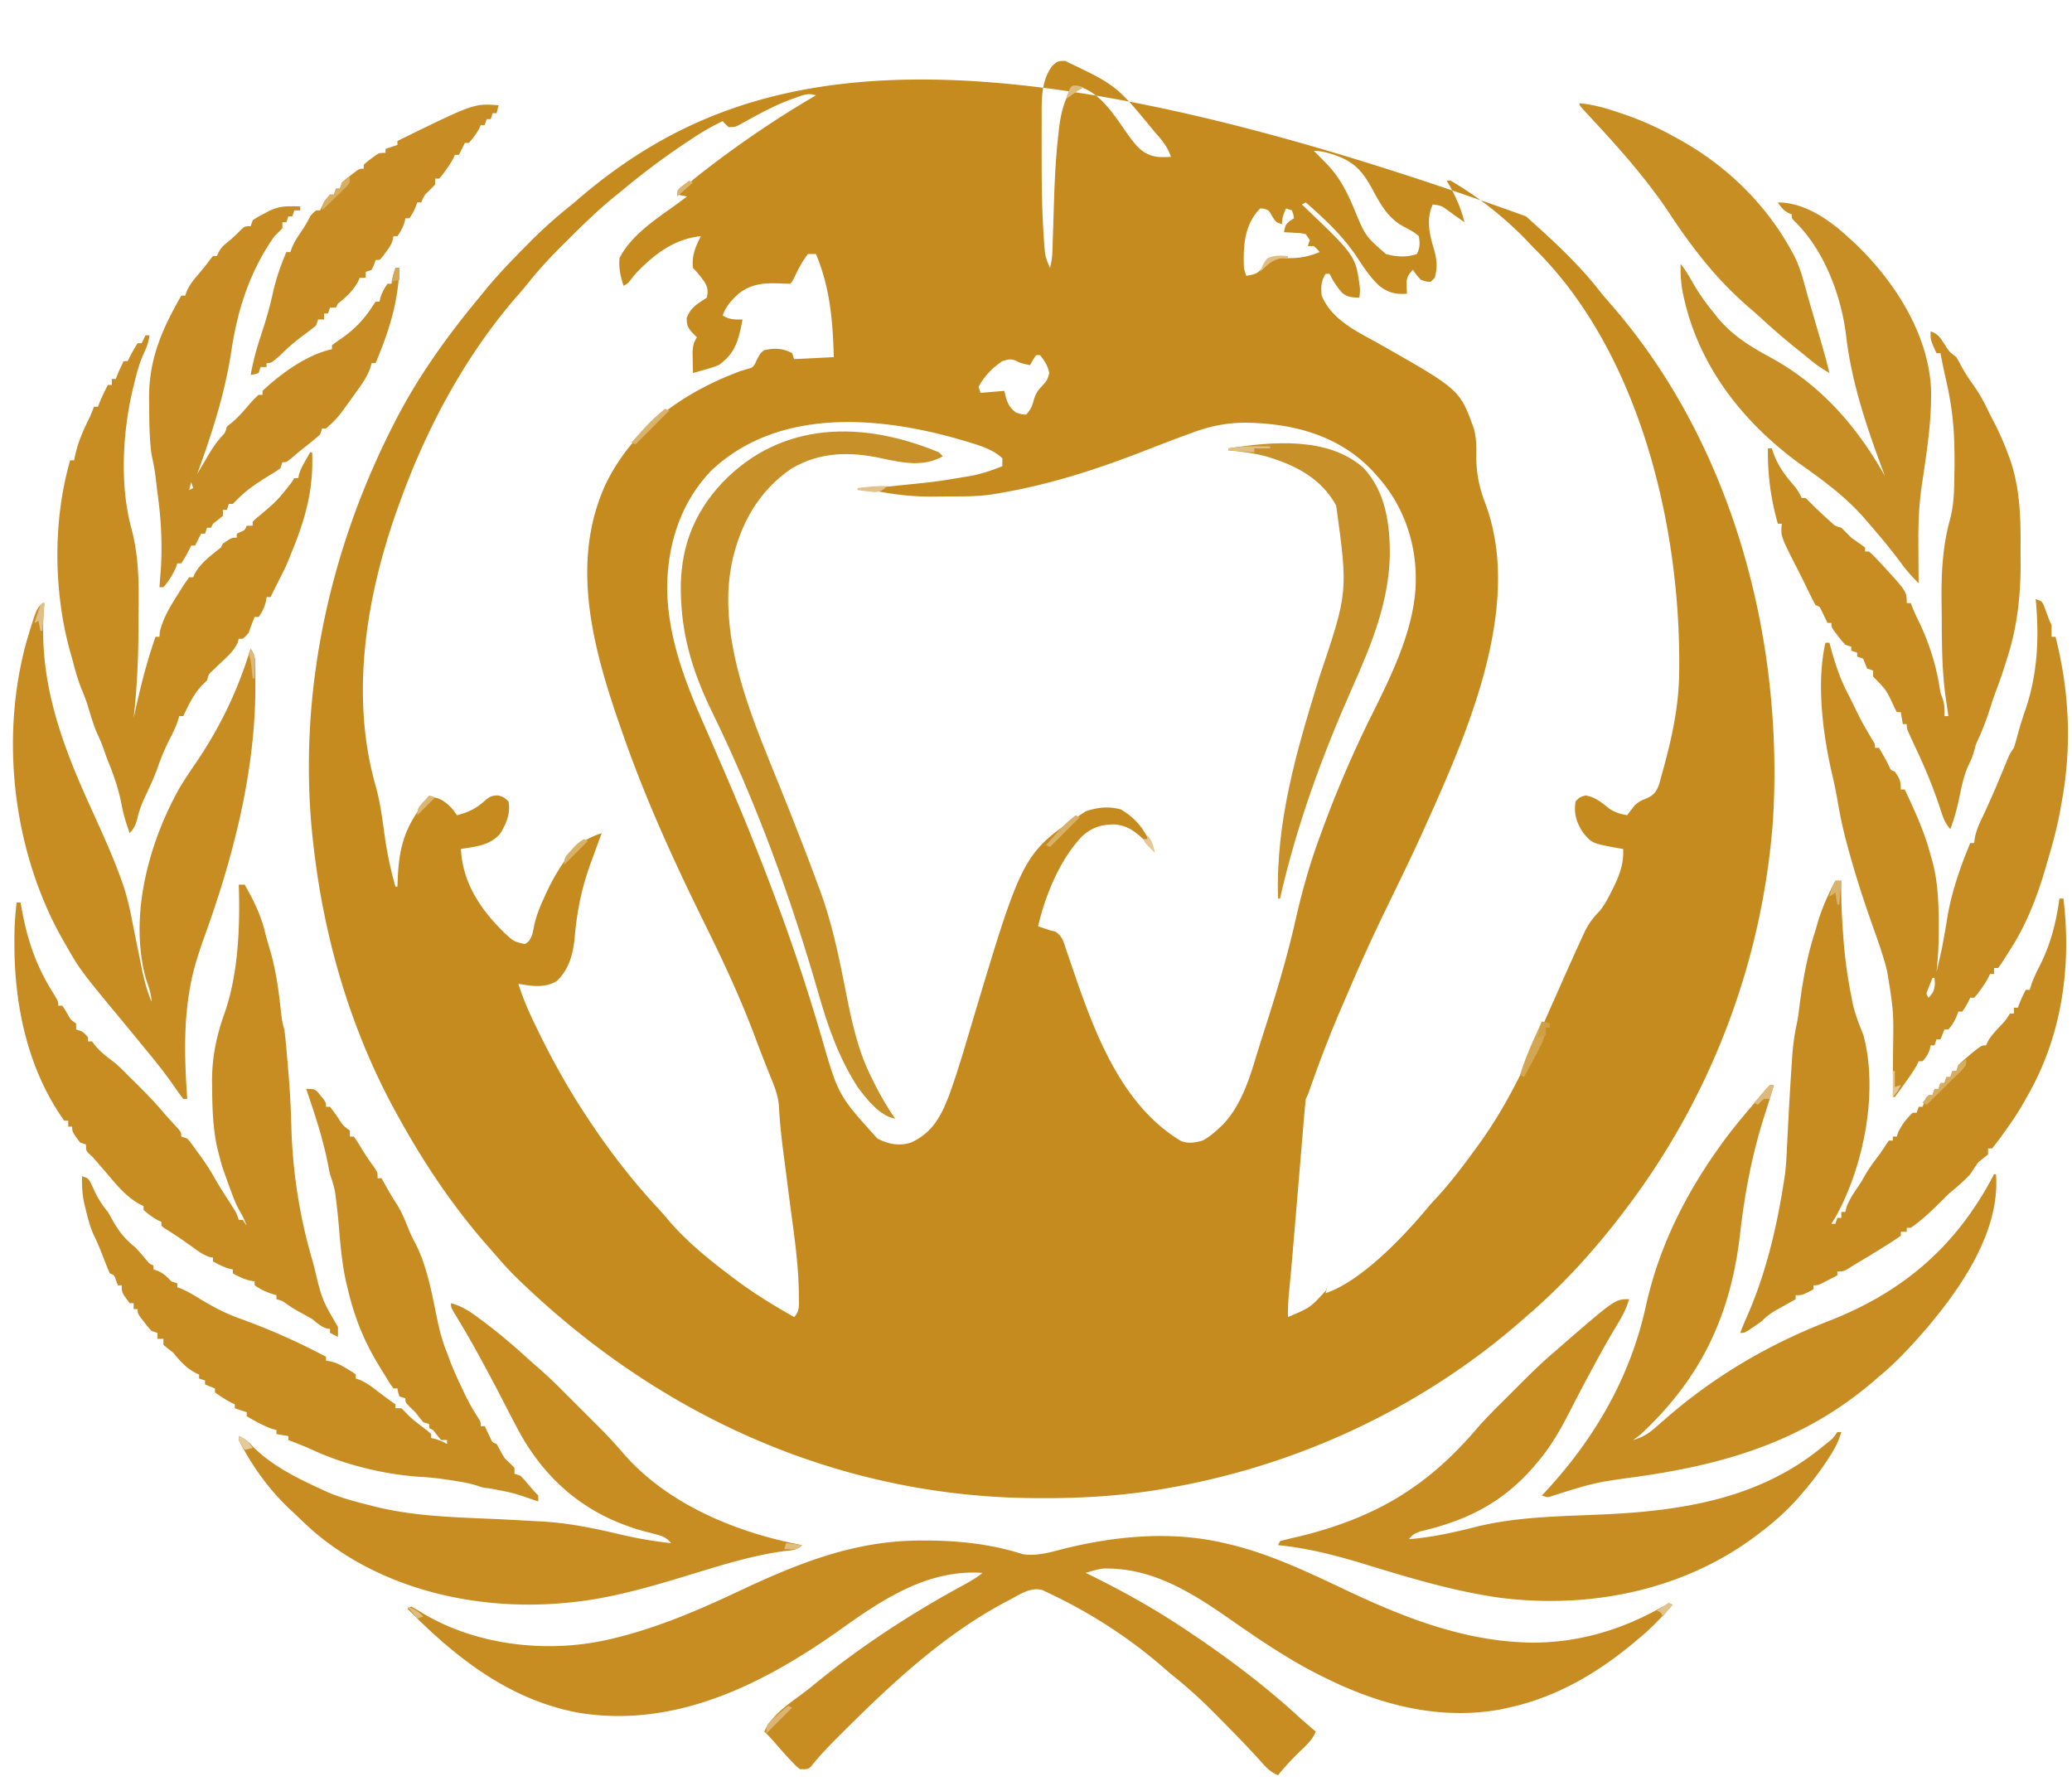 <svg height="2155" width="2500" xmlns="http://www.w3.org/2000/svg" viewBox="60.611 37.379 1044.706 889.621"><path d="M830 141l1.582 1.41c12.47 11.162 25.012 22.747 35.336 35.953 1.898 2.403 3.879 4.706 5.9 7.005 61.373 70.347 87.333 168.633 81.718 260.423C949.286 515.388 924.537 581.911 883 638l-1.213 1.639c-14.905 20-31.85 39.103-50.787 55.361-1.02.895-2.04 1.791-3.059 2.688-51.093 44.697-114.928 74.152-181.816 85.125l-3.592.59c-18.62 2.875-37.206 3.982-56.033 3.91l-3.015-.006c-101.057-.31-192.61-42.408-263.985-112.682a183.172 183.172 0 0 1-8.48-9.27 431.687 431.687 0 0 0-4.633-5.304C289.13 640.46 274.657 618.787 262 596l-1.396-2.508C238.068 552.628 224.514 507.245 219 461l-.355-2.906C210.115 385.082 225.751 311.12 259 246c.41-.806.82-1.611 1.244-2.44C271.837 221.11 286.836 200.354 303 181l2.426-2.992c6.604-8.034 13.806-15.455 21.136-22.82l1.463-1.479C334.67 147.01 341.62 140.881 349 135c1.027-.863 2.05-1.732 3.066-2.61C431.816 63.999 543.46 37.379 830 141zM591.187 65.125c-6.04 7.94-5.344 18.468-5.355 28.012l-.013 3.23c-.01 3.44-.01 6.88-.006 10.32v3.533c.01 13.78.11 27.529 1.062 41.28l.238 3.475c.495 6.275.495 6.275 2.887 12.025.843-2.965 1.159-5.677 1.25-8.755l.091-2.858.089-3.09.222-6.606c.112-3.436.221-6.873.322-10.31.366-12.191.928-24.309 2.346-36.428l.319-2.901C595.45 89.708 596.87 83.637 600 78c3-2 3-2 5.687-2.062 10.818 3.47 18.102 16.273 24.512 25.085 3.955 5.3 7.076 8.894 13.801 9.977 2.398.187 4.59.15 7 0-1.456-4.457-3.895-7.643-6.938-11.125l-1.562-1.796c-18.954-23.087-18.954-23.087-44.875-35.454-3.725.07-3.725.07-6.438 2.5zM461.625 81.25l-2.221.782c-7.52 2.784-14.519 6.498-21.534 10.36-.852.466-1.704.932-2.58 1.413l-2.291 1.28C431 96 431 96 428 96c-1.688-1.5-1.688-1.5-3-3-6.474 3.049-12.323 6.687-18.25 10.688l-2.81 1.887c-10.765 7.273-20.966 15.1-30.94 23.425l-2.922 2.355c-8.44 6.909-16.168 14.52-23.89 22.208l-1.624 1.607c-6.264 6.217-12.156 12.541-17.667 19.451a141.25 141.25 0 0 1-4.69 5.594C296.161 209.83 276.467 246.118 263 283l-1.084 2.938c-16.316 44.731-25.205 95.95-11.826 142.522 2.252 8.125 3.308 16.381 4.452 24.722 1.233 8.809 2.997 17.27 5.458 25.818h1l.113-3.332C261.686 461.712 263.71 451.6 272 440l1.355-2.059c1.207-1.691 1.207-1.691 3.645-3.941 3.983-.254 6.227.97 9.25 3.375C289 440 289 440 291 443c5.985-1.547 9.913-3.503 14.445-7.691 2.18-1.834 3.709-2.384 6.555-2.309 2.812 1 2.812 1 5 3 1.077 5.984-.983 10.92-4 16-5.152 6.236-12.313 6.705-20 8 .877 17.255 10.105 30.805 22.133 42.469 4.436 4.13 4.436 4.13 10.054 5.469 2.408-1.246 2.758-2.47 3.813-4.938.341-1.389.638-2.789.895-4.195 1.022-4.86 2.735-9.173 4.792-13.68l1.07-2.368c2.9-6.283 6.174-12.147 10.243-17.757l1.453-2.043c4.303-5.544 9.937-8.754 16.547-10.957l-.779 2.104c-1.184 3.213-2.359 6.43-3.534 9.646l-1.224 3.309c-4.57 12.559-6.998 24.464-8.104 37.761-.847 8.352-2.832 15.737-8.984 21.743-6.15 3.722-12.553 2.55-19.375 1.437 2.235 7.27 5.179 13.976 8.5 20.813l1.62 3.338c7.462 15.243 15.596 29.724 25.005 43.849l1.132 1.701c10.305 15.423 21.57 29.95 34.2 43.533a183.461 183.461 0 0 1 5.856 6.703C407.587 658.583 418.73 667.567 430 676l1.702 1.284c9.331 7.004 19.164 12.95 29.298 18.716 2.997-2.997 2.402-6.29 2.402-10.316-.015-15.815-2.46-31.5-4.516-47.15-.856-6.536-1.688-13.075-2.521-19.614-.29-2.248-.584-4.495-.88-6.742-1.002-7.706-1.782-15.375-2.171-23.142-.527-5.098-2.31-9.578-4.252-14.286l-2.476-6.273-1.298-3.23a456.14 456.14 0 0 1-3.686-9.661c-7.214-19.396-15.83-37.98-24.989-56.516-15.548-31.477-30-62.9-41.613-96.07l-.692-1.97C360.304 361.134 347.318 316.78 366 276c13.97-28.55 38.888-46.134 68-57l3.426-1.004c2.616-.764 2.616-.764 3.894-2.652l.805-1.844c1.875-3.5 1.875-3.5 3.688-4.938 4.974-1.279 9.673-1.085 14.187 1.438l1 3 20-1c-.461-18.111-1.878-35.143-9-52h-4c-3.034 3.793-5.078 7.993-7.168 12.363C460 174 460 174 459 175c-1.757-.042-3.514-.09-5.27-.168-7.949-.3-14.185.14-20.73 5.168-3.523 3.329-6.454 6.362-8 11 3.424 2.107 6.04 2.087 10 2-1.97 10.062-3.363 16.852-12 23-3.332 1.266-3.332 1.266-6.813 2.25l-3.519 1.016L410 220c-.054-2.25-.093-4.5-.125-6.75l-.07-3.797c.18-3.181.505-4.818 2.195-7.453l-2.563-2.563c-2.207-2.673-2.431-3.325-2.625-7 1.887-5.46 5.445-7.275 10.188-10.437.707-3.3.46-5.25-1.313-8.137-1.784-2.389-3.576-4.752-5.687-6.863-.65-6.232 1.2-10.486 4-16-13.708 1.425-23.792 9.336-33 19-.73.915-1.46 1.83-2.21 2.773C377 175 377 175 375 176c-1.577-4.83-2.477-8.853-2-14 5.902-11.523 18.121-19.425 28.347-26.805A321.88 321.88 0 0 0 407 131l-5-1c4.044-4.25 8.424-7.852 13.063-11.438l2.374-1.839C434.81 103.387 453.07 91.023 472 80c-3.995-1.332-6.57-.11-10.375 1.25zM723 108l2 1.938a708.996 708.996 0 0 1 3 3.062l1.902 1.914c6.513 6.876 10.188 14.442 13.778 23.129 5.35 12.892 5.35 12.892 15.695 21.957 5.364 1.48 10.316 1.77 15.625 0 1.632-3.264 1.549-5.403 1-9-2.384-2.16-5.16-3.52-8-5-7.865-4.4-11.519-11.41-15.715-19.172-5.24-9.553-9.675-13.848-20.097-17.203-3.24-.934-5.816-1.625-9.188-1.625zm67 15l1.207 2.055c3.516 6.176 6.087 12.044 7.793 18.945l-2.738-1.969-3.574-2.531-1.803-1.3c-3.587-2.599-3.587-2.599-7.885-3.2-3.417 7.437-1.669 15.088.625 22.625 1.455 4.948 1.838 9.37.375 14.375l-2 2c-2.375-.063-2.375-.063-5-1-2.313-2.563-2.313-2.563-4-5-1.904 1.904-2.935 3.334-3.2 6.047.011 1.985.1 3.97.2 5.953-5.697.465-9.533-.483-14-4-4.315-4.09-7.547-8.767-10.75-13.75-7.143-10.927-16.471-19.7-26.25-28.25l-2 1 1.234 1.17c25.96 24.802 25.96 24.802 28.063 41.135.015 1.945.015 1.945-.297 4.695-3.433-.069-6.052-.187-8.73-2.484-2.592-2.995-4.582-5.927-6.27-9.516h-2c-2.353 3.677-2.437 6.705-2 11 5.24 12.532 18.274 18.261 29.472 24.563 40.217 22.85 40.217 22.85 47.333 42.68 1.29 4.964 1.23 9.717 1.152 14.816.116 7.913 1.613 15.145 4.48 22.503 20.051 53.45-10.878 120.124-32.625 168.329-5.264 11.51-10.81 22.886-16.349 34.266-6.72 13.827-13.18 27.718-19.193 41.867a1569.59 1569.59 0 0 1-4.02 9.316c-6.046 14.004-11.493 28.137-16.485 42.55C720 584 720 584 719 586a212.71 212.71 0 0 0-.724 7.405l-.198 2.318c-.216 2.545-.426 5.09-.637 7.636-.15 1.783-.3 3.566-.452 5.35-.399 4.718-.793 9.438-1.186 14.158-.623 7.47-1.254 14.938-1.883 22.406l-.68 8.09c-.85 10.152-1.72 20.3-2.71 30.44-.389 4.082-.611 8.096-.53 12.197 11.244-4.723 11.244-4.723 19.16-13.383.74-2.196 1.357-4.352 1.84-6.617l-2 8c18.117-6.161 39.438-28.679 51.422-43.113 1.826-2.183 3.763-4.242 5.703-6.324C792.554 627.388 798.34 619.788 804 612l2.085-2.847c12.446-17.198 21.526-35.065 29.912-54.523 3.095-7.176 6.294-14.306 9.476-21.444.987-2.222 1.97-4.445 2.95-6.67a1357.401 1357.401 0 0 1 9.827-21.817l.98-2.156c2.114-4.533 4.494-7.805 7.97-11.328 2.56-3.149 4.299-6.597 6.112-10.215l1.024-2.016c2.937-6.04 5.09-12.157 4.664-18.984l-2.852-.48C863.32 457.116 863.32 457.116 859 452c-3.538-5.218-4.958-9.723-4-16 2.125-2.125 2.125-2.125 5-3 4.983.775 8.128 3.57 11.965 6.602 2.92 2.007 5.586 2.68 9.035 3.398l1.031-1.39 1.469-1.86 1.406-1.828c2.11-1.937 3.463-2.484 6.078-3.5 3.662-1.752 4.807-3.34 6.188-7.14.56-1.918 1.085-3.846 1.578-5.782l.858-3.083c4.17-15.372 7.464-30.95 7.63-46.92l.03-2.39c.696-70.8-19.371-156.878-70.514-209.36L834 157c-.993-1.048-1.984-2.1-2.973-3.152C819.692 141.935 806.233 131.28 792 123h-2zm-94 14c-7.302 7.563-8.388 16.688-8.292 26.693.07 3.78.07 3.78 1.292 7.307 5.17-.951 5.17-.951 8.75-4.5L699 164c3.772-2.515 5.642-2.114 10.125-1.938 6.257.158 11.096-.629 16.875-3.062-1.312-1.562-1.312-1.562-3-3h-3l1-3-2-3c-2.656-.583-2.656-.583-5.625-.688l-3.04-.199L708 149c.742-3.781.742-3.781 3.063-5.75L713 142c-.267-1.985-.267-1.985-1-4l-3-1c-1.257 2.906-2 4.796-2 8-3-1-3-1-4.938-4-1.724-3.112-1.724-3.112-4.312-3.875L696 137zm-113 74c-1.645 2.463-1.645 2.463-3 5-2.597-.433-4.692-.827-7-2.125-2.738-1.198-4.151-.692-7 .125-4.988 3.372-9.21 7.661-12 13l1 3 12-1 .75 3.25c1.272 3.815 2.067 5.386 5.25 7.75 2.642.797 2.642.797 5 1 2.16-2.454 3.022-4.09 3.813-7.313 1.142-3.548 1.866-4.66 4.312-7.25 2.183-2.397 2.83-3.22 3.5-6.5-.787-3.7-2.256-6.01-4.625-8.937h-2zm-163.813 58.25C403.365 285.764 396.815 307.507 397 330c.684 23.455 8.64 44.783 18 66a6370.247 6370.247 0 0 1 7.75 17.813l1.037 2.389c19.04 43.903 36.408 88.884 49.9 134.825a237977647.788 237977647.788 0 0 1 1.297 4.417c8.319 28.762 8.319 28.762 28.016 50.556 5.567 2.837 10.97 3.934 17 2 10.63-4.863 15.074-13.168 19.098-23.676 4.66-12.739 8.357-25.828 12.248-38.818 25.067-83.65 25.067-83.65 56.591-104.444 5.975-2.072 11.699-2.732 17.813-1 8.635 5.148 12.173 10.709 16.25 19.938l-2.125-2.188c-5.387-5.372-10.171-10.073-18.125-10.187-6.436.154-10.687 1.678-15.516 5.93C594.967 465.38 587.68 483.265 584 499l2.688.875L590 501l2.5.557c3.817 2.203 4.512 5.668 5.813 9.658l1.8 5.17.932 2.748c10.89 31.97 24.329 69.702 54.975 88.078 3.724 1.484 7.191.846 10.98-.211 3.048-1.625 5.48-3.65 8-6l1.773-1.613c8.239-8.407 12.728-20.105 16.079-31.192l1.557-5.04.796-2.59a937.633 937.633 0 0 1 3.127-9.841c5.833-18.143 11.268-36.257 15.48-54.849C717.06 481.576 720.891 467.767 726 454l1.111-3.054a572.5 572.5 0 0 1 25.291-58.833c10.265-20.62 22.392-45.244 22.035-68.863l-.027-2.287C773.87 302.96 767.164 285.39 755 272l-1.945-2.223c-15.251-16.404-35.645-23.117-57.492-24.465l-2.312-.147c-11.462-.566-21.148 1.02-31.876 5.085l-3.608 1.323c-6.799 2.501-13.555 5.111-20.306 7.736-24.779 9.627-49.105 17.46-75.461 21.691l-2.135.344c-7.28.983-14.658.878-21.991.896-2.341.01-4.681.04-7.022.072-10.586.072-20.5-1.127-30.852-3.312 2.966-1.483 6.107-1.514 9.367-1.832l4.597-.475c.803-.082 1.606-.164 2.433-.25 16.754-1.712 16.754-1.712 33.353-4.506l2.261-.454c4.861-1.056 9.365-2.653 13.989-4.483v-4c-4.501-4.296-10.907-6.31-16.75-8.063l-2.472-.758c-41.975-12.476-93.481-17.162-127.59 15.071z" fill="#c68b1f"/><path d="M678 810l2.41.554c20.98 4.998 40.363 14.41 59.778 23.571C768.019 847.253 796.91 858.579 828 860l2.547.125c24.075.584 46.923-5.936 67.738-17.77C901 841 901 841 904 841c-5.337 6.14-10.711 11.841-17 17l-1.521 1.288C866.605 875.258 845.365 887.798 821 893l-2.977.68c-30.045 5.787-60.046-1.595-87.023-14.68l-2.452-1.179c-17.2-8.362-32.743-18.974-48.396-29.9-18.18-12.65-37.654-24.894-60.652-25.109l-2.094-.042c-3.274.313-6.27 1.267-9.406 2.23l2.867 1.398C627.563 834.604 643.551 843.63 659 854l2.039 1.363c18.843 12.644 37.096 26.344 53.832 41.692 2.98 2.723 6.05 5.334 9.129 7.945-1.619 4.151-4.666 6.854-7.813 9.875-3.998 3.865-7.69 7.795-11.187 12.125-4.233-1.599-6.753-4.778-9.688-8.063-6.291-6.88-12.776-13.553-19.353-20.158a1238.097 1238.097 0 0 1-3.242-3.27A243.209 243.209 0 0 0 651 876a274.294 274.294 0 0 1-3.285-2.828C629.893 857.632 610.37 845.058 589 835l-2.648-1.285c-6.008-1.826-11.81 2.316-16.977 5.035l-2.803 1.475c-30.351 16.325-56.203 40.354-80.447 64.525l-1.51 1.502c-5.287 5.266-10.471 10.514-15.084 16.394C468 924 468 924 464 924c-1.895-1.469-1.895-1.469-3.813-3.5l-2.093-2.2a361.298 361.298 0 0 1-7.551-8.538A83.68 83.68 0 0 0 446 905c3.822-9.193 15.44-15.916 23-22a6409.23 6409.23 0 0 0 3.398-2.777c22.95-18.677 47.638-34.735 73.613-48.862 3.518-1.925 6.872-3.811 9.989-6.361-27.37-1.898-50.142 13.17-71.436 28.393-38.87 27.64-83.538 50.25-132.503 42.086C317.294 888.959 290.23 867.645 266 843l2-1a107.6 107.6 0 0 1 6.125 3.563C302.001 862.124 338.722 865.835 370 858l2.439-.602c21.171-5.364 40.76-13.804 60.475-23.078 29.876-14.043 58.11-25.521 91.523-25.633l2.354-.008c16.865-.015 33.405 1.732 49.549 6.903 7.22 1.135 14.519-1.172 21.472-2.957 26.198-6.367 53.67-8.842 80.188-2.625zM215 581c4 0 4 0 5.703 1.46.51.633 1.021 1.264 1.547 1.915l1.578 1.898C225 588 225 588 225 590h2a107.053 107.053 0 0 1 4 5.438c2.459 3.89 2.459 3.89 6 6.562v3h2c1.55 2.16 1.55 2.16 3.313 5.063 2.1 3.414 4.214 6.734 6.625 9.937 2.062 3 2.062 3 2.062 6h2l.918 1.688c2.083 3.794 4.189 7.516 6.582 11.125 2.683 4.214 4.468 8.698 6.316 13.328A64.843 64.843 0 0 0 270 658.75c5.775 11.246 8.238 24.616 10.742 36.887 1.32 6.401 2.76 12.324 5.258 18.363l1.32 3.633c1.772 4.742 3.884 9.297 6.055 13.867l1.133 2.434c2.23 4.711 4.669 9.116 7.56 13.455C303 749 303 749 303 751h2l.805 1.715 1.07 2.222 1.055 2.215c.938 2.011.938 2.011 3.07 2.848.956 1.715 1.91 3.43 2.848 5.156 1.24 2.137 1.24 2.137 3.902 4.594L320 772v3l3 1c1.754 1.777 1.754 1.777 3.563 3.938 1.768 2.095 3.497 4.122 5.437 6.062v3l-1.582-.55c-11.162-3.846-11.162-3.846-22.73-6.013C304 782 304 782 301.336 781.07c-4.097-1.314-8.152-1.987-12.399-2.633l-2.562-.4c-4.628-.7-9.198-1.222-13.875-1.475-17.826-1.115-37.998-6.012-54.184-13.511-4.043-1.834-8.184-3.43-12.316-5.051v-2l-6-1v-2l-2.438-.688c-4.475-1.648-8.45-3.917-12.562-6.312v-2l-6-2v-2l-1.625-.75c-2.957-1.557-5.672-3.284-8.375-5.25v-2l-5-2v-2l-3-1v-2l-1.688-.75c-4.832-2.612-7.922-6.012-11.312-10.25l-2.75-2.125L143 710v-3h-3v-3l-3-1c-1.824-1.996-1.824-1.996-3.688-4.438l-1.886-2.433C130 694 130 694 130 692h-2v-3h-2c-4-5.294-4-5.294-4-9h-2l-.875-2.438c-.858-2.695-.858-2.695-3.125-3.562a127.322 127.322 0 0 1-2.875-7c-1.62-4.206-3.24-8.337-5.25-12.375-1.928-4.254-3.028-8.663-4.125-13.188-.175-.708-.35-1.417-.532-2.147-1.117-4.864-1.375-9.301-1.218-14.29 3 1 3 1 4.465 3.547l1.472 3.203c1.966 4.257 4.067 7.648 7.063 11.25a480.317 480.317 0 0 1 2.938 5.168c3.067 5.29 6.244 9.047 11.062 12.832a206.841 206.841 0 0 1 5.45 6.293c1.457 1.81 1.457 1.81 3.55 2.707v2l2.25.75c2.968 1.349 4.505 2.93 6.75 5.25l3 1v2l2 .7c3.137 1.36 5.912 2.993 8.821 4.777 6.651 4.077 13.112 7.571 20.484 10.195A330.456 330.456 0 0 1 223 715l2 1v2l2.168.316c3.144.76 5.384 1.949 8.144 3.621l2.676 1.59L240 725v2l2.117.719c3.418 1.519 6.05 3.497 9.008 5.781 2.925 2.247 5.806 4.454 8.875 6.5v2h3a90.13 90.13 0 0 1 3.328 3.363c2.975 2.912 6.356 5.344 9.66 7.867L278 755v2l1.75.375c2.273.631 4.175 1.514 6.25 2.625v-2h-3a116.744 116.744 0 0 1-4-5l-2-1v-2l-3-1a173.788 173.788 0 0 1-4-5l-2.75-2.688C265 739 265 739 265 737l-3-1c-.688-2.063-.688-2.063-1-4h-2c-1.621-2.23-1.621-2.23-3.438-5.188l-1.808-2.917L252 721l-1.48-2.414C243.61 706.829 239.092 695.256 236 682l-.898-3.7c-2.057-9.255-2.852-18.523-3.637-27.956-.39-4.63-.867-9.237-1.465-13.844l-.438-3.406c-.577-3.175-1.51-6.048-2.562-9.094a112.084 112.084 0 0 1-.938-4.625C223.494 606.199 219.343 593.68 215 581zM953 579h2c-1.498 5.06-3.024 10.108-4.648 15.129-6.284 19.61-10.042 39.198-12.352 59.621-4.647 41.07-19.591 72.99-50 101.25-1.305 1.037-2.622 2.063-4 3 4.92-1.307 8.154-3.461 11.875-6.813 1.145-.996 2.29-1.99 3.438-2.984l1.816-1.584c24.353-21.073 51.404-36.911 81.421-48.578 37.81-14.719 64.647-37.909 83.45-74.041h1c2.164 28.913-17.779 57.548-35.618 78.418-7.297 8.351-14.78 16.558-23.382 23.582l-2.586 2.246c-34.61 29.738-73.5 41.7-117.979 48.068-22.647 3.098-22.647 3.098-44.36 9.92C841 787 841 787 838 786l1.836-1.95c24.802-26.747 42.787-57.746 50.6-93.495C896.867 661.395 909.73 635.3 927 611c.405-.57.81-1.14 1.226-1.729 5.064-7.073 10.581-13.744 16.25-20.334a356.005 356.005 0 0 0 4.485-5.312A133.816 133.816 0 0 1 953 579z" fill="#c78d23"/><path d="M181 478h3c4.579 8.06 8.292 15.572 10.402 24.617.771 3.074 1.694 6.096 2.598 9.133 2.88 10.058 4.188 20.177 5.303 30.552.336 3.051.723 5.775 1.697 8.698.634 5.13 1.049 10.287 1.5 15.438l.206 2.304c.912 10.294 1.534 20.548 1.794 30.883.617 22.913 4.07 45.369 10.5 67.375.351 1.293.702 2.586 1.05 3.879C222.888 687.05 222.888 687.05 231 701c.04 1.666.043 3.334 0 5l-4-2v-2l-1.688-.25c-3.027-.982-4.82-2.757-7.312-4.75-2.235-1.308-4.505-2.537-6.785-3.766a69.094 69.094 0 0 1-5.59-3.484c-2.565-1.876-2.565-1.876-5.625-2.75v-2l-2.688-.813c-3.103-1.112-5.623-2.289-8.312-4.187v-2l-2.125-.313c-3.266-.78-5.922-2.108-8.875-3.687v-2l-1.625-.313c-3-.868-5.613-2.243-8.375-3.687v-2l-1.613-.238c-3.277-1.046-5.815-2.96-8.575-4.95a2864.64 2864.64 0 0 0-3.46-2.453l-1.714-1.216c-2.98-2.08-6.053-4.015-9.126-5.952L142 650v-2l-1.688-.75c-2.736-1.48-4.989-3.185-7.312-5.25v-2l-1.762-.805C124.25 635.463 119.03 628.971 114 623c-1.247-1.44-2.497-2.878-3.75-4.313l-1.672-1.925c-1.541-1.783-1.541-1.783-3.281-3.305C104 612 104 612 104 609l-3-1c-4-5.371-4-5.371-4-8h-2v-3h-2c-18.233-25.576-25.006-57.394-25.125-88.188l-.014-3.06A158.04 158.04 0 0 1 69 487h2c.23 1.293.461 2.586.7 3.918 2.774 15.033 6.97 27.458 14.998 40.524C90 536.818 90 536.818 90 539h2c1.219 1.715 1.219 1.715 2.5 3.938 1.685 3.116 1.685 3.116 4.5 5.062v3l3 1c1.688 1.438 1.688 1.438 3 3v2h2l1.563 2.063c2.729 3.289 5.696 5.568 9.12 8.093 2.651 2.11 4.95 4.42 7.317 6.844.954.946 1.91 1.89 2.867 2.832 4.99 4.936 9.92 9.865 14.465 15.219 2.645 3.09 5.413 6.07 8.164 9.066C152 603 152 603 152 605l3 1c1.287 1.38 1.287 1.38 2.559 3.133l1.42 1.945 1.458 2.047 1.448 1.977c2.597 3.591 4.946 7.223 7.094 11.099 2.36 4.16 5.003 8.158 7.574 12.19.43.68.86 1.36 1.302 2.062l1.177 1.849C180 644 180 644 181 647h2l2 3c-.953-2.565-1.922-4.877-3.387-7.195-1.936-3.366-3.286-6.858-4.613-10.492l-.796-2.169A783.494 783.494 0 0 1 174 624l-.95-2.672c-.79-2.426-1.44-4.85-2.05-7.328l-.844-3.227c-2.212-10.058-2.505-20.077-2.594-30.336l-.036-2.096c-.19-12.823 2.16-24.112 6.536-36.216 6.782-19.894 7.62-43.283 6.938-64.125z" fill="#c78d23"/><path d="M986 476h3l-.029 2.146c-.058 7.86.277 15.64.842 23.479l.265 3.7c.747 9.69 2.015 19.15 3.922 28.675l.531 2.809c1.198 5.918 3.313 11.366 5.594 16.941 7.65 28.411.265 65.67-13.563 91A175.36 175.36 0 0 1 984 649h2l1-3h2v-3h2l.625-2.438c1.506-3.902 3.498-6.913 5.867-10.335a68.573 68.573 0 0 0 3.508-5.79c1.973-3.391 4.154-6.404 6.547-9.503 1.328-1.768 2.525-3.565 3.703-5.434l1.75-2.5h2v-2h2l.625-2.063c1.804-3.853 4.276-7.015 7.375-9.937h2l1-3h2l.813-2.438L1032 585l3-1 1-3h2l1-3h2l1-3h2l1-3h2l1-3c1.707-1.719 1.707-1.719 3.813-3.5l2.082-1.781c5.78-4.719 5.78-4.719 8.105-4.719l.715-1.68c1.598-2.884 3.604-5.032 5.848-7.445 3.074-3.19 3.074-3.19 5.437-6.875h2v-3h2l.875-2.25A81.918 81.918 0 0 1 1082 531h2l.82-2.64c1.13-3.22 2.479-6.089 4.055-9.11 5.732-11.408 8.315-21.665 10.125-34.25h2c4.213 35.062-.954 70.36-19 101l-1.387 2.488c-3.115 5.454-6.688 10.551-10.363 15.637l-1.468 2.05c-1.21 1.647-2.49 3.242-3.782 4.825h-2v3c-1.662 1.339-3.33 2.671-5 4a374.925 374.925 0 0 0-4 6c-3.408 3.677-7.154 6.795-11 10l-2.25 2.25c-5.2 5.2-10.638 10.623-16.75 14.75h-2v2h-3v2a108.016 108.016 0 0 1-6.375 4.25l-1.926 1.213A674.093 674.093 0 0 1 995 670l-2.59 1.664C990 673 990 673 987 673v2c-1.622.838-3.248 1.67-4.875 2.5l-2.742 1.406C977 680 977 680 975 680v2c-5.625 3-5.625 3-9 3v2l-2.957 1.645-3.856 2.168-1.947 1.08c-3.144 1.776-5.785 3.465-8.24 6.107a126.8 126.8 0 0 1-4.563 3.188l-2.378 1.605C940 704 940 704 938 704a201.66 201.66 0 0 1 3.445-8.258C950.95 674.102 956.353 651.285 960 628l.528-3.365c.495-3.809.756-7.595.937-11.428l.232-4.56.119-2.391c.63-12.654 1.322-25.303 2.184-37.943l.215-3.355c.401-5.692 1.11-11.149 2.317-16.726.646-3.08 1.03-6.172 1.405-9.294 1.695-13.02 3.916-25.442 8.063-37.938l1.063-3.813c2.2-7.48 5.35-14.27 8.937-21.187z" fill="#c68c22"/><g fill="#c78d23"><path d="M882 687c-1.409 4.885-3.606 8.951-6.25 13.25-4.442 7.389-8.61 14.905-12.688 22.5l-1.806 3.359a843.116 843.116 0 0 0-8.28 15.805c-4.96 9.739-9.866 18.714-16.976 27.086l-2.242 2.66c-15.735 18.05-33.577 26.881-56.676 32.348-2.948.949-4.215 1.59-6.082 3.992 11.83-.94 23.202-3.515 34.676-6.436 21.394-5.164 43.95-5.086 65.841-6.166C910.84 793.438 948.942 786.874 980 761l1.659-1.338c3.123-2.443 3.123-2.443 5.341-5.662h2c-1.366 4.746-3.424 8.655-6.125 12.75l-1.213 1.857A154.596 154.596 0 0 1 970 784l-2.336 2.742c-5.707 6.5-11.795 12.015-18.664 17.258l-2.648 2.055c-36.958 27.853-84.126 37.221-129.513 31.483-23.238-3.284-45.67-10.044-68.047-16.918-14.413-4.4-28.769-8.116-43.792-9.62l1-2a190.96 190.96 0 0 1 8.875-2.188C735.25 801.968 755.821 794.17 773 782l2.996-2.098c10.782-7.905 20.443-17.341 29.11-27.515 5.02-5.802 10.514-11.156 15.946-16.569 1.881-1.876 3.758-3.758 5.634-5.64 5.935-5.939 11.883-11.77 18.314-17.178 1.01-.888 2.02-1.777 3.027-2.668C874.977 687 874.977 687 882 687zM288 689c4.902 1.357 8.641 3.568 12.688 6.563l1.846 1.345c8.35 6.138 16.237 12.765 23.884 19.756a350.418 350.418 0 0 0 6.272 5.52c4.106 3.59 7.995 7.356 11.845 11.218l2.068 2.065c1.43 1.43 2.86 2.861 4.288 4.293 2.166 2.172 4.337 4.338 6.51 6.504l4.197 4.2c.638.638 1.277 1.274 1.935 1.93 4.353 4.375 8.44 8.932 12.467 13.606 22.534 25.06 56.534 38.8 89 45-2.848 2.848-5.974 2.652-9.813 3.125-17.235 2.436-33.903 7.964-50.524 12.989-18.84 5.685-38 11.096-57.663 12.886l-3.555.332c-43.504 3.57-90.117-7.079-124.025-35.664-3.583-3.112-7.007-6.371-10.42-9.668l-2.84-2.648C195.867 782.506 187.444 770.718 181 758v-2c2.921 1.301 4.72 2.602 6.813 5 9.657 9.884 22.747 16.341 35.187 22l3.02 1.395c7.18 3.027 14.617 4.92 22.167 6.793l3.002.758c21.473 5.099 44.012 5.082 65.967 6.229 3.71.194 7.42.399 11.13.61 1.388.076 2.776.15 4.164.218 13.898.69 27.104 3.319 40.613 6.56 8.615 2.018 17.134 3.518 25.937 4.437-2.393-2.825-4.385-3.618-7.945-4.508l-2.99-.786-3.19-.831c-27.4-7.617-47.789-23.97-61.875-48.875-3.027-5.57-5.923-11.206-8.82-16.844a1015.475 1015.475 0 0 0-9.805-18.531l-1.63-3.016A495.572 495.572 0 0 0 290.893 696C288 691.203 288 691.203 288 689zM1087 334c3 1 3 1 4.133 3.215.49 1.348.49 1.348.992 2.723l1.008 2.714L1094 345l1 2c.04 2 .043 4 0 6h2c7.082 27.776 8.317 55.74 3 84l-.727 4.125c-1.576 8.455-3.787 16.647-6.273 24.875l-.863 3.063c-4.25 14.675-9.791 29.096-18.137 41.937l-1.7 2.723c-2.949 4.62-2.949 4.62-4.3 6.277h-2v3h-2l-.813 1.734c-1.228 2.345-2.612 4.39-4.187 6.516l-1.563 2.14L1056 535h-2l-.875 1.813C1052 539 1052 539 1050 542h-2l-.813 2.25c-1.14 2.64-2.28 4.606-4.187 6.75h-2l-2 5h-2l-1 3h-2l-.313 1.75c-.796 2.607-1.878 4.224-3.687 6.25h-2l-.684 1.547c-1.846 3.44-4.103 6.536-6.379 9.703l-1.392 1.969A215.124 215.124 0 0 1 1016 585h-1l.016-3.542c.018-4.402.03-8.804.039-13.206.005-1.893.012-3.786.02-5.679.339-20.624.339-20.624-2.95-40.885l-.992-3.801c-2.095-7.395-4.736-14.614-7.293-21.857-4.415-12.562-8.406-25.165-11.84-38.03l-.96-3.578c-1.439-5.553-2.593-11.115-3.575-16.766-.852-4.87-1.771-9.74-2.916-14.55-4.782-20.392-8.267-46.484-3.549-67.106h2l.918 3.367c2.337 8.378 4.91 15.975 9.082 23.633.645 1.29 1.283 2.584 1.918 3.879 4.214 8.677 4.214 8.677 9.082 16.996 2 3.125 2 3.125 2 5.125h2c3.824 6.627 3.824 6.627 5.125 9.375.777 1.816.777 1.816 2.875 2.625 2.397 3.411 3 4.706 3 9h2c5.065 10.822 9.968 21.411 13 33l.863 3.035c2.992 10.987 3.218 21.704 3.262 33.028l.014 3.045c-.014 6.681-.422 13.25-1.139 19.892 2.868-12.241 2.868-12.241 5-24.625 2.083-14.226 6.542-27.129 12-40.375h2l.332-2.625c.693-3.502 1.798-6.17 3.355-9.375 4.774-10.038 9.055-20.277 13.235-30.574C1074 412 1074 412 1076 409c.675-2.13 1.293-4.28 1.875-6.437 1.258-4.564 2.605-9.04 4.188-13.5 6.005-17.924 6.752-36.386 4.937-55.063zm-52 191a327.76 327.76 0 0 0-1.563 3.875l-.878 2.18c-.813 2.001-.813 2.001.441 3.945 2.354-2.55 2.983-3.71 3.188-7.25L1036 525h-1zM82 336h1l-.219 2.676c-2.873 37.147 9.057 68.65 24.281 102.012 4.918 10.792 9.811 21.556 13.93 32.683l.844 2.273c2.253 6.252 3.865 12.601 5.133 19.122l.48 2.435L128 500c.75 3.736 1.504 7.472 2.265 11.206.522 2.563 1.036 5.128 1.542 7.694 1.271 6.3 2.701 12.17 5.193 18.1 0-4.185-1.834-8.342-3.027-12.324-8.273-31.264 1.708-68.076 17.214-95.551 2.531-4.206 5.254-8.256 8.024-12.305C170.296 400.556 178.793 383.677 185 365l1.184-3.535L187 359c2.381 3.572 2.282 5.211 2.336 9.457l.025 1.959c.02 2.132.02 4.264.014 6.397l-.002 2.226c-.142 42.109-11.08 84.652-25.295 124.059-3.214 8.992-6.245 18.017-7.766 27.464l-.364 2.186c-2.863 17.724-2.116 35.414-.948 53.252h-2a128.7 128.7 0 0 1-4.563-6.313c-4.523-6.491-9.355-12.62-14.437-18.687a2673.807 2673.807 0 0 1-4.188-5.125 1749.331 1749.331 0 0 0-8.14-9.89C100.894 520.914 100.894 520.914 93 507l-1.957-3.426c-24.153-44.194-30.432-100.57-16.88-148.803C78.89 339.11 78.89 339.11 82 336z"/><path d="M134 201h2c-.432 3.348-1.438 6.04-2.879 9.055-2.223 4.928-3.573 9.882-4.809 15.132l-.642 2.616c-5.224 21.539-6.747 48.802-.837 70.402 3.624 13.472 3.836 26.574 3.654 40.454-.05 3.836-.061 7.672-.067 11.509-.068 14.709-.786 29.214-2.42 43.832l.43-1.975c2.667-12.217 5.581-24.166 9.57-36.025l1-3h2l.188-2.375c1.755-7.83 6.259-14.532 10.5-21.25l1.189-1.904c.985-1.528 2.048-3.005 3.123-4.471h2l.793-1.781c2.979-5.475 8.404-9.404 13.207-13.219l1-2c4.5-3 4.5-3 7-3v-2l1.938-.875c2.214-.953 2.214-.953 3.062-3.125h3v-2c1.434-1.41 1.434-1.41 3.438-3.063 8.84-7.48 8.84-7.48 16-16.5L209 273h2l.34-1.703c.75-2.612 1.872-4.692 3.222-7.047l1.38-2.422L217 260h1c.77 18.47-3.274 33.185-10.248 50.168a405.224 405.224 0 0 0-1.88 4.684c-1.137 2.802-2.499 5.453-3.872 8.148-.897 1.791-1.793 3.583-2.688 5.375L197 333h-2l-.313 2.187c-.755 3.09-1.842 5.23-3.687 7.813h-2c-1.075 2.652-2.095 5.284-3 8-1.438 1.687-1.438 1.687-3 3h-2l-.59 2.086c-1.932 3.993-4.773 6.522-7.972 9.539a611.514 611.514 0 0 0-3.567 3.414l-1.596 1.506c-1.52 1.545-1.52 1.545-2.275 4.455l-2.313 2.25c-4.451 4.555-6.91 10.055-9.687 15.75h-2l-.82 2.645c-1.127 3.204-2.474 6.04-4.055 9.042-2.456 4.818-4.424 9.62-6.195 14.723-1.705 4.75-3.855 9.303-6 13.867-1.687 3.655-3.11 7.1-3.993 11.035-.863 3.396-1.61 5.148-3.937 7.688-1.666-4.599-3.1-9.124-4-13.938-1.499-7.948-4.02-15.357-7.098-22.824-.702-1.74-1.32-3.516-1.902-5.3-.835-2.452-1.782-4.662-2.875-7-2.175-4.787-3.63-9.705-5.121-14.739-.895-2.853-1.914-5.567-3.067-8.324-1.783-4.301-3.064-8.63-4.226-13.137a205.655 205.655 0 0 0-1.664-6C87.57 330.471 87.217 294.251 96 264h2l.332-1.723c1.508-7.345 4.322-13.585 7.668-20.277a203.24 203.24 0 0 0 2-5h2l.813-2.125c1.255-3.04 2.69-5.948 4.187-8.875h2v-3h2l.875-2.25A81.918 81.918 0 0 1 123 214h2l.813-1.688c1.296-2.524 2.612-4.95 4.187-7.312h2zM1034 199c3.921 1.307 4.739 3.13 7.063 6.5 2.429 3.857 2.429 3.857 5.937 6.5.78 1.283 1.5 2.603 2.188 3.938 1.892 3.529 3.959 6.76 6.312 10 2.855 4.001 5.153 8.02 7.258 12.457a140.728 140.728 0 0 0 2.672 5.304 143.367 143.367 0 0 1 7.757 17.488l.721 1.884c5.026 14.213 5.579 28.905 5.483 43.821-.016 2.973 0 5.944.02 8.917.02 16.667-1.707 32.481-6.911 48.378l-.895 2.862a249.042 249.042 0 0 1-4.908 14.086c-1.146 3.067-2.129 6.187-3.134 9.302-1.643 5.03-3.487 9.865-5.731 14.657-.98 2.129-.98 2.129-1.832 5.406-.79 2.768-1.61 4.787-2.875 7.313-2.46 5.313-3.494 10.872-4.686 16.57-1.13 5.368-2.531 10.466-4.439 15.617-2.772-3.036-3.84-6.253-5.062-10.125-3.575-10.96-7.986-21.47-12.938-31.875a649.218 649.218 0 0 1-2.375-5.188l-.96-2.105C1022 399 1022 399 1022 397h-2l-1-6h-2l-.918-1.688c-4.273-9.346-4.273-9.346-11.082-16.312v-3l-3-1-2-5-3-1v-2l-3-1v-2l-3-1c-1.824-1.996-1.824-1.996-3.687-4.438l-1.887-2.433C984 348 984 348 984 346h-2l-.805-1.715-1.07-2.223-1.055-2.214c-.938-2.011-.938-2.011-3.07-2.848a126.564 126.564 0 0 1-3.187-6.188l-1.872-3.832-.968-1.994a390.144 390.144 0 0 0-2.883-5.748C958.415 302.24 958.415 302.24 959 296h-2c-3.647-13.028-5.158-24.478-5-38h2l.559 1.8c2.344 6.7 5.75 11.436 10.418 16.755 1.75 2.115 2.94 3.942 4.023 6.445h2a133.467 133.467 0 0 1 3.305 3.293c2.21 2.225 4.505 4.341 6.82 6.457l2.57 2.36c2.241 2.067 2.241 2.067 5.305 2.89l5 5c1.256.917 2.527 1.812 3.813 2.688L1001 308v2h2a82.982 82.982 0 0 1 5 5l1.637 1.727C1022 330.229 1022 330.229 1022 336h2l.824 2.137c1.215 2.958 2.59 5.8 3.989 8.675 4.726 10.204 8.039 20.801 9.785 31.926.381 2.474.381 2.474 1.527 5.575.984 3.021 1.025 5.53.875 8.687h2l-.402-2.746-.535-3.692-.528-3.62c-1.706-12.57-1.828-24.946-1.885-37.62-.013-2.65-.044-5.299-.082-7.95-.218-15.12.246-29.06 4.272-43.691 2.006-7.425 2.074-15.034 2.16-22.681l.082-3.336c.045-3.227-.002-6.438-.082-9.664l-.038-2.095c-.247-11.651-1.82-22.539-4.49-33.873-.633-2.728-1.184-5.47-1.722-8.22L1039 210h-2c-3-6.5-3-6.5-3-11z"/></g><path d="M207.75 135.938l2.422.027L212 136v2h-3l-1 3h-2l-1 3h-2v3a120.258 120.258 0 0 1-4 4c-12.291 17.424-18.579 36.854-21.71 57.688-3.261 21.686-9.817 41.744-17.29 62.312l1.793-3.07 2.394-4.055 1.174-2.016c1.936-3.262 3.902-6.283 6.377-9.164 2.415-2.542 2.415-2.542 3.262-5.695l2.125-1.688c3.159-2.54 5.603-5.34 8.234-8.406 1.792-2.082 3.586-4.08 5.641-5.906h2v-2c9.195-8.677 22.416-18.305 35-21v-2a100.137 100.137 0 0 1 5.063-3.625c6.319-4.484 11.067-9.372 15.25-15.875L250 184h2l.313-1.688c.829-2.789 2.03-4.926 3.687-7.312h2l.438-2.313C259 170 259 170 260 167h2c-.647 17.582-5.244 31.812-12 48h-2l-.742 2.61c-1.369 3.69-3.114 6.43-5.383 9.64l-1.2 1.699C230.943 242.596 230.943 242.596 225 248h-2l-1 3a98.35 98.35 0 0 1-5.188 4.375l-3.007 2.395L211 260a537.318 537.318 0 0 0-3.563 3.063C205 265 205 265 203 265l-1 3c-2.223 1.613-2.223 1.613-5.063 3.313-6.022 3.71-11.875 7.453-16.812 12.562L178 286h-2l-1 3h-2v3a116.744 116.744 0 0 1-5 4l-1 2h-2l-1 3h-2l-.938 1.875L159 307h-2l-.813 1.688c-1.296 2.524-2.612 4.95-4.187 7.312h-2l-.688 2.063c-1.624 3.636-3.64 6.965-6.312 9.937h-2l.219-2.754.281-3.808.281-3.692c.637-11.77.083-23.098-1.435-34.757a983.205 983.205 0 0 1-.836-6.64c-.9-7.738-.9-7.738-2.51-15.349-1.137-8.465-1.131-17.037-1.187-25.563l-.04-3.15C135.75 212.69 142.44 197.752 152 181h2l.723-2.152c1.483-3.308 3.374-5.647 5.715-8.41 3.22-3.805 3.22-3.805 6.222-7.778L168 161h2l.793-1.816c1.28-2.315 2.47-3.48 4.52-5.121a69.153 69.153 0 0 0 6.437-5.938C184 146 184 146 187 146l1-3c2.363-1.57 2.363-1.57 5.313-3.125l2.925-1.57c4.006-1.893 7.1-2.432 11.512-2.368zM157 275l-1 4 2-1-1-3z" fill="#c78d24"/><path d="M957 134c13.757 0 26.298 8.995 36 18l2.438 2.195c19.995 18.907 37.464 45.757 38.8 73.809.316 13.046-1.295 25.681-3.168 38.574l-.53 3.686c-.364 2.518-.736 5.035-1.115 7.55-1.465 10.437-1.663 20.659-1.55 31.186.01 1.661.02 3.323.027 4.984.022 4.006.056 8.01.098 12.016-3.39-3.338-6.338-6.642-9.125-10.5-4.611-6.238-9.522-12.158-14.597-18.022a768.02 768.02 0 0 1-3.473-4.052c-9.297-10.737-20.707-19.117-32.243-27.301-30.066-21.715-53.18-51.727-59.875-88.75-.615-4.176-.879-8.16-.687-12.375 2.424 3.074 4.34 6.274 6.25 9.688 3.184 5.504 6.686 10.432 10.75 15.312l1.574 2.016c7.203 8.86 16.512 14.627 26.426 19.984 25.578 13.829 43.913 34.907 58 60l-.899-2.401c-8.269-22.259-15.858-44.516-18.664-68.224-2.409-20.357-11.075-43.497-26.164-58.04C964 142 964 142 964 140l-1.813-.75c-2.473-1.414-3.62-2.9-5.187-5.25z" fill="#c78e25"/><path d="M534 260l2 2c-9.699 5.542-20.572 3.258-30.938 1-15.902-3.447-30.933-3.318-45.34 5.16-16.72 11.299-26.072 28.332-30.163 47.82-.744 4.019-1.333 7.939-1.559 12.02l-.16 2.703c-1.007 34.142 13.46 66.818 25.944 97.818C460.395 444.938 466.886 461.39 473 478l1.186 3.195c5.847 16.03 9.29 32.5 12.583 49.205 3.02 15.27 6.043 30.546 13.106 44.538.43.876.858 1.753 1.3 2.656 3.194 6.421 6.68 12.544 10.825 18.406-7.842-1.374-14.46-9.87-19-16-9.376-14.64-14.83-30.02-19.578-46.628-14.073-49.058-31.387-96.598-53.797-142.497C410.659 372.421 404.852 354.699 404 334l-.125-2.691c-.521-21.868 5.881-39.988 20.938-56.029C454.933 243.935 495.937 244.14 534 260z" fill="#c89029"/><path d="M312 85l-1 4h-2l-1 3h-2l-1 3h-2l-.75 1.688c-1.48 2.736-3.185 4.989-5.25 7.312h-2l-.938 1.875L292 110h-2l-.813 1.734c-1.228 2.345-2.612 4.39-4.187 6.516l-1.563 2.14L282 122h-2v3a282.478 282.478 0 0 1-5 5c-1.295 2.166-1.295 2.166-2 4h-2l-.875 2.313C269 139 269 139 267 142h-2l-.313 1.688c-.829 2.789-2.03 4.926-3.687 7.312h-2l-.316 1.734c-.796 2.636-1.963 4.326-3.622 6.516l-1.59 2.14L252 163h-2l-.813 2.438L248 168l-3 1v3h-3l-.75 1.688c-2.602 4.813-5.986 7.97-10.25 11.312l-1 2h-3l-1 3h-2v3h-3l-1 3a120.746 120.746 0 0 1-6.25 4.875c-4.256 3.127-8.065 6.312-11.75 10.125-4.649 4-4.649 4-7 4v2h-3l-1 3c-2.063.688-2.063.688-4 1 1.243-7.078 3.092-13.755 5.375-20.563 2.227-6.785 4.233-13.52 5.75-20.5 1.592-7.319 3.949-14.04 6.875-20.937h2l.813-2.215c1.161-2.724 2.5-4.922 4.187-7.347 1.905-2.748 3.52-5.445 5-8.438 1.5-1.75 1.5-1.75 3-3h2l.813-1.75c1.216-2.306 2.49-4.27 4.187-6.25h2l1-3h2l1-3c1.996-1.824 1.996-1.824 4.438-3.688l2.433-1.886C242 117 242 117 244 117v-2c1.645-1.508 1.645-1.508 3.813-3.125l2.144-1.633C252 109 252 109 255 109v-2l6-2v-2c38.68-18.973 38.68-18.973 51-18z" fill="#c78d24"/><path d="M857 84c6.863.58 12.987 2.366 19.5 4.563l3.215 1.082c8.877 3.07 17.108 6.758 25.285 11.355l1.867 1.018c23.88 13.078 44.104 32.645 57.133 56.607l1.06 1.913c3.355 6.485 5.029 13.447 6.94 20.462.751 2.626 1.52 5.247 2.29 7.867l1.163 3.992 1.77 6.062c2.047 6.998 4.09 13.984 5.777 21.079a71.878 71.878 0 0 1-9.625-6.625l-2.637-2.14L968 209l-2.707-2.172c-5.763-4.65-11.3-9.484-16.746-14.5a243.89 243.89 0 0 0-6.485-5.703C932.808 178.546 924.518 169.712 917 160l-2.203-2.828c-4.132-5.403-8.003-10.927-11.735-16.61-11.094-16.86-24.383-32.018-38.066-46.812l-1.539-1.668c-.999-1.08-2-2.16-3.004-3.237C857 85.111 857 85.111 857 84z" fill="#c78e24"/><path d="M748.008 267.781c11.364 12.004 13.5 28.737 13.341 44.606-.664 23.8-9.347 44.722-18.877 66.2C727.185 413.05 714.327 448.187 706 485h-1c-1.241-38.913 9.426-74.668 20.79-111.514 14.52-43.01 14.52-43.01 8.523-86.673-7.576-13.727-20.265-20.187-34.696-24.59-6.45-1.814-12.95-2.653-19.617-3.223v-1c21.958-3.464 50.23-5.99 68.008 9.781z" fill="#c89029"/><path d="M838 547l4 1v2h-2l-.184 2.383c-1.124 4.98-3.44 9.036-5.879 13.492l-1.431 2.664c-1.161 2.158-2.33 4.311-3.506 6.461l-2-1c1.993-6.393 4.415-12.47 7.188-18.563l1.115-2.478c.895-1.988 1.795-3.974 2.697-5.959z" fill="#d3a653"/><path d="M1052 566c0 3 0 3-1.836 5.177l-2.539 2.491-2.734 2.705-2.891 2.814-2.89 2.85A1783.8 1783.8 0 0 1 1032 589l-2-1c1.375-2 1.375-2 3-4h2l1-3h2l1-3h2l1-3h2l1-3h2l1-3c2.063-1.688 2.063-1.688 4-3z" fill="#d6ad61"/><path d="M396 238l2 1-17 17-2-1c1.703-1.9 3.412-3.795 5.125-5.688l1.438-1.607c3.252-3.582 6.657-6.682 10.437-9.705z" fill="#d9b36d"/><path d="M603 443l2 1-15 15-2-1c1.558-1.754 3.12-3.503 4.688-5.25l2.636-2.953c2.424-2.534 4.885-4.685 7.676-6.797z" fill="#d8b067"/><path d="M237 121c0 3 0 3-1.285 4.626l-1.778 1.73-1.914 1.884-2.023 1.947-2.023 1.983A862.584 862.584 0 0 1 223 138c0-3.932 1.394-5.164 4-8h2l1-3h2l1-3c2.063-1.688 2.063-1.688 4-3z" fill="#d7ae63"/><path d="M458 892l2 1-13 13c0-4 0-4 2.406-6.578a188.364 188.364 0 0 1 3.094-2.672l1.59-1.39A406.866 406.866 0 0 1 458 892z" fill="#dbb571"/><path d="M986 476h3l-1 12h-1l-1-6-3 2c.628-2.929 1.586-5.361 3-8z" fill="#d9b36c"/><path d="M355 455l2 1-12 12c0-3.719.874-4.361 3.313-7.063l1.863-2.097C352 457 352 457 355 455z" fill="#d8b169"/><path d="M701 257v1h-8v2l-13-1v-1c6.968-1.327 13.93-1.088 21-1z" fill="#dfbf83"/><path d="M82 336h1l-1 14h-1l-1-5-2 1c.476-1.48.956-2.96 1.438-4.438l.808-2.496C81 337 81 337 82 336z" fill="#e0c086"/><path d="M953 579h2l-2 7h-3c-1.688 1.438-1.688 1.438-3 3l-2-1a732.347 732.347 0 0 1 3.875-4.5l2.18-2.531L953 579z" fill="#ddba7b"/><path d="M277 433l3 1-9 9c0-3.59.664-4.109 3-6.688l1.688-1.886L277 433z" fill="#dbb572"/><path d="M838 547l4 1v2h-2v4l-4 1c.523-2.763 1.109-5.326 2-8z" fill="#cf9f45"/><path d="M710 161v1l-3.063.125c-4.796.636-7.612 3.57-10.937 6.875.877-2.705 1.717-4.684 3.625-6.813 3.535-1.767 6.45-1.383 10.375-1.187z" fill="#dfbe81"/><path d="M508 277c-2.367 2.192-3.517 2.987-6.797 3.074l-2.953-.387-2.984-.363L493 279v-1c5.025-.625 9.925-1.13 15-1z" fill="#e1c28a"/><path d="M181 756c3.367 1.393 4.986 2.979 7 6l-4 1c-3-4.75-3-4.75-3-7z" fill="#e5cb9b"/><path d="M187 359c2.351 3.527 2.214 5.029 2.125 9.188l-.055 3.292L189 374h-1l-.184-1.828-.254-2.422c-.08-.789-.162-1.578-.246-2.39-.26-2.35-.26-2.35-.914-4.532C186 361 186 361 187 359z" fill="#ddb979"/><path d="M1015 572h1v8l3-1c-1.152 2.468-2.048 4.048-4 6v-13z" fill="#e2c590"/><path d="M408 123l2 1-8 7c0-3 0-3 1.313-4.387L408 123z" fill="#dab46e"/><path d="M902 840l2 1-5 6-1-2-2-1 6-4z" fill="#e1c28b"/><path d="M457 810l8 1c-2 2-2 2-5.625 2.125L456 813l1-3z" fill="#dfbd80"/><path d="M639 453c2.686 2.686 3.06 5.376 4 9-4.875-4.75-4.875-4.75-6-7h2v-2z" fill="#e4c896"/><path d="M605.188 75.375L607 76l-2.25 1.313A73.35 73.35 0 0 0 598 82c2.54-7.422 2.54-7.422 7.188-6.625z" fill="#debc7d"/><path d="M266 842c3.375 1.186 5.647 2.276 8 5l-3 1-5-6z" fill="#debc7e"/><path d="M260 167h2v6l-4 1a84.76 84.76 0 0 1 2-7z" fill="#d4a756"/></svg>
